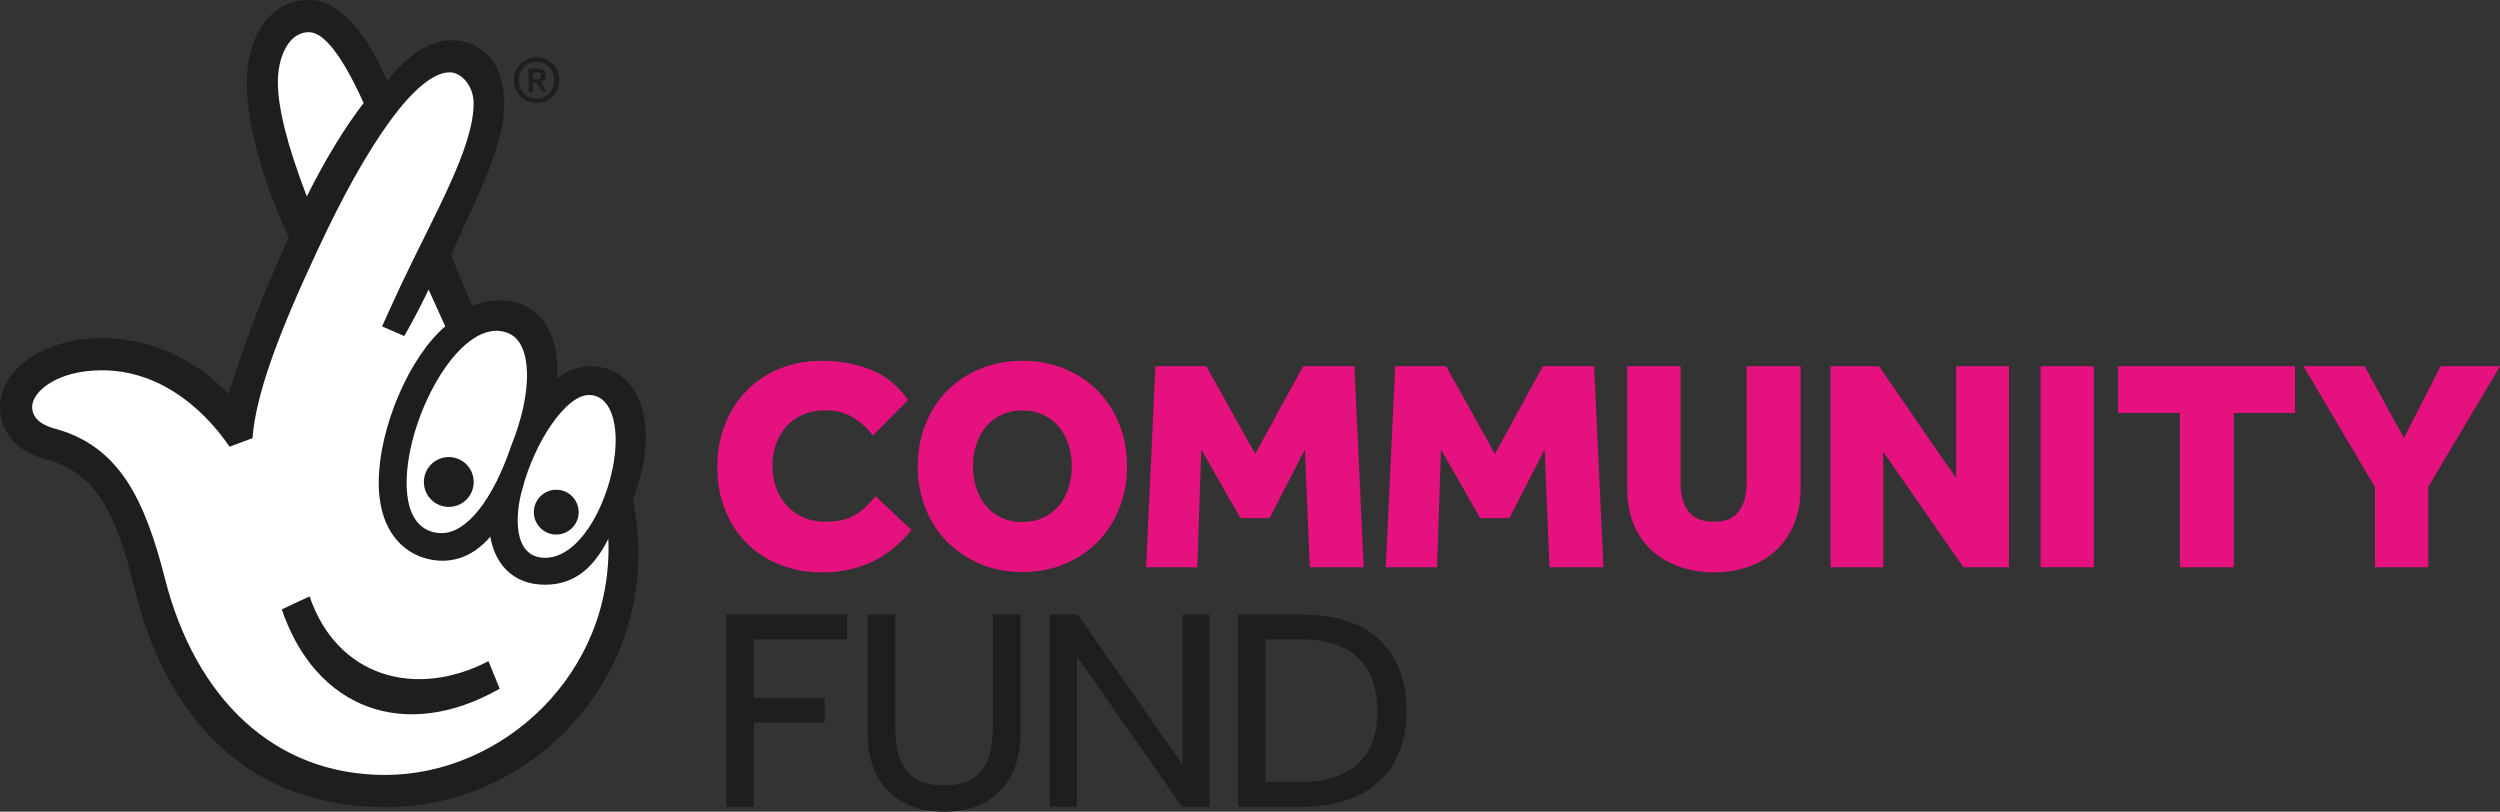 <?xml version="1.0" encoding="UTF-8"?> <!-- Generator: Adobe Illustrator 24.0.1, SVG Export Plug-In . SVG Version: 6.00 Build 0) --> <svg xmlns="http://www.w3.org/2000/svg" xmlns:xlink="http://www.w3.org/1999/xlink" version="1.1" id="Layer_1" x="0px" y="0px" viewBox="0 0 611.2 198.43" style="enable-background:new 0 0 611.2 198.43;" xml:space="preserve"><rect x="0" y="0" width="611.2" height="198.43" fill="#333333" stroke="none"/> <style type="text/css"> .st0{fill:#E4117E;} .st1{fill:#1E1E1C;} .st2{fill:#FFFFFF;} </style> <g> <g> <path class="st0" d="M222.83,129.55c-5.55,6.93-12.85,10.39-21.89,10.39c-3.78,0-7.25-0.64-10.39-1.92 c-3.14-1.28-5.83-3.05-8.07-5.31c-2.24-2.26-3.98-4.96-5.23-8.11c-1.25-3.14-1.88-6.61-1.88-10.39c0-3.73,0.61-7.19,1.84-10.35 c1.23-3.17,2.97-5.92,5.23-8.25c2.26-2.33,4.96-4.15,8.11-5.45c3.14-1.3,6.61-1.95,10.39-1.95c4.27,0,8.23,0.71,11.86,2.14 c3.64,1.43,6.71,3.91,9.21,7.44l-8.62,8.7c-1.38-1.87-3.02-3.36-4.94-4.49c-1.92-1.13-4.1-1.69-6.56-1.69 c-2.06,0-3.91,0.34-5.53,1.03c-1.62,0.69-2.99,1.65-4.09,2.87c-1.11,1.23-1.95,2.67-2.54,4.31c-0.59,1.65-0.89,3.43-0.89,5.34 c0,1.97,0.31,3.78,0.92,5.45c0.61,1.67,1.49,3.12,2.62,4.35c1.13,1.23,2.49,2.19,4.09,2.87c1.6,0.69,3.38,1.03,5.34,1.03 c2.85,0,5.17-0.5,6.96-1.51c1.79-1.01,3.55-2.59,5.27-4.75L222.83,129.55z"></path> <path class="st0" d="M249.95,139.86c-3.68,0-7.09-0.65-10.21-1.95c-3.12-1.3-5.82-3.1-8.11-5.38c-2.28-2.28-4.07-5.01-5.34-8.18 c-1.28-3.17-1.92-6.62-1.92-10.35c0-3.73,0.64-7.19,1.92-10.35c1.28-3.17,3.06-5.9,5.34-8.18c2.28-2.28,4.99-4.06,8.11-5.34 c3.12-1.28,6.52-1.92,10.21-1.92c3.68,0,7.1,0.64,10.24,1.92c3.14,1.28,5.85,3.06,8.11,5.34c2.26,2.28,4.03,5.01,5.31,8.18 c1.28,3.17,1.92,6.62,1.92,10.35c0,3.73-0.64,7.19-1.92,10.35c-1.28,3.17-3.05,5.9-5.31,8.18c-2.26,2.28-4.96,4.08-8.11,5.38 C257.05,139.21,253.64,139.86,249.95,139.86z M249.95,127.63c1.92,0,3.62-0.36,5.12-1.07c1.5-0.71,2.76-1.68,3.79-2.91 c1.03-1.23,1.82-2.68,2.36-4.35c0.54-1.67,0.81-3.44,0.81-5.31c0-1.87-0.27-3.63-0.81-5.31c-0.54-1.67-1.33-3.12-2.36-4.35 c-1.03-1.23-2.3-2.2-3.79-2.91c-1.5-0.71-3.21-1.07-5.12-1.07c-1.92,0-3.62,0.36-5.12,1.07c-1.5,0.71-2.76,1.68-3.8,2.91 c-1.03,1.23-1.82,2.68-2.36,4.35c-0.54,1.67-0.81,3.44-0.81,5.31c0,1.87,0.27,3.64,0.81,5.31c0.54,1.67,1.33,3.12,2.36,4.35 c1.03,1.23,2.3,2.2,3.8,2.91C246.33,127.27,248.03,127.63,249.95,127.63z"></path> <path class="st0" d="M282.48,89.53h12.45l11.94,21.44l11.72-21.44h12.53l2.28,49.15h-13.19l-1.18-28.81l-8.62,16.8h-7.15 l-9.58-16.8l-0.96,28.81H280.2L282.48,89.53z"></path> <path class="st0" d="M341.09,89.53h12.45l11.94,21.44l11.72-21.44h12.53l2.28,49.15h-13.19l-1.18-28.81l-8.62,16.8h-7.15 l-9.58-16.8l-0.96,28.81H338.8L341.09,89.53z"></path> <path class="st0" d="M397.83,89.53h13.04v28.81c0,2.7,0.63,4.91,1.88,6.63c1.25,1.72,3.33,2.58,6.23,2.58 c2.9,0,4.96-0.87,6.19-2.62c1.23-1.74,1.84-3.94,1.84-6.6V89.53h13.19v29.99c0,3.14-0.52,5.98-1.55,8.51 c-1.03,2.53-2.49,4.68-4.38,6.45c-1.89,1.77-4.13,3.12-6.71,4.05c-2.58,0.93-5.42,1.4-8.51,1.4c-3.09,0-5.94-0.47-8.55-1.4 s-4.85-2.27-6.74-4.02c-1.89-1.74-3.35-3.88-4.39-6.41c-1.03-2.53-1.55-5.39-1.55-8.59V89.53z"></path> <path class="st0" d="M447.52,89.53h11.86l18.87,27.41V89.53h12.9v49.15h-11.13l-19.6-28.22v28.22h-12.9V89.53z"></path> <path class="st0" d="M498.89,89.53h13.04v49.15h-13.04V89.53z"></path> <path class="st0" d="M532.94,100.95h-15.11V89.53h43.26v11.42h-14.96v37.73h-13.19V100.95z"></path> <path class="st0" d="M580.62,119.08l-17.46-29.55h14.96l9.58,17.54l8.99-17.54h14.52l-17.54,29.48v19.68h-13.04V119.08z"></path> </g> <g> <path class="st1" d="M177.53,150.24h29.52v6.06h-22.76v14.37h17.33v5.99h-17.33v20.57h-6.76V150.24z"></path> <path class="st1" d="M212.11,150.24h6.76v27.48c0,2.11,0.19,4.05,0.56,5.81c0.37,1.76,1.02,3.28,1.94,4.54 c0.92,1.27,2.14,2.24,3.66,2.92c1.53,0.68,3.46,1.02,5.81,1.02c2.3,0,4.22-0.34,5.74-1.02c1.53-0.68,2.75-1.66,3.66-2.92 c0.92-1.27,1.56-2.78,1.94-4.54c0.37-1.76,0.56-3.7,0.56-5.81v-27.48h6.76v29.1c0,2.68-0.38,5.18-1.13,7.5 c-0.75,2.32-1.89,4.34-3.42,6.06c-1.53,1.71-3.46,3.06-5.81,4.05c-2.35,0.99-5.12,1.48-8.31,1.48c-3.19,0-5.96-0.49-8.31-1.48 c-2.35-0.99-4.3-2.34-5.85-4.05c-1.55-1.71-2.7-3.73-3.45-6.06c-0.75-2.32-1.13-4.83-1.13-7.5V150.24z"></path> <path class="st1" d="M256.65,150.24h6.83l25.64,36.71v-36.71h6.62v46.99h-6.76l-25.71-36.78v36.78h-6.62V150.24z"></path> <path class="st1" d="M302.64,150.24h15.71c3.71,0,7.13,0.46,10.25,1.37c3.12,0.92,5.81,2.35,8.07,4.3 c2.25,1.95,4.02,4.4,5.28,7.36c1.27,2.96,1.9,6.48,1.9,10.57c0,3.95-0.63,7.39-1.9,10.32c-1.27,2.94-3.03,5.38-5.28,7.33 c-2.25,1.95-4.96,3.39-8.1,4.33c-3.15,0.94-6.58,1.41-10.29,1.41h-15.64V150.24z M318.14,191.17c5.87,0,10.44-1.44,13.7-4.33 c3.26-2.89,4.9-7.17,4.9-12.86c0-5.73-1.57-10.11-4.72-13.14c-3.15-3.03-7.84-4.54-14.09-4.54h-8.52v34.87H318.14z"></path> </g> <g> <g> <g> <path class="st1" d="M144.01,89.48c-1.84,0-5.77,1.04-7.88,3.15c0.79-9.19-2.62-16-8.91-18.36c-3.94-1.32-8.14-1.05-11.81,0.53 l-5.12-12.33c4.72-11.55,12.98-25.61,12.98-37.15c0-8.91-4.51-15.48-13.16-15.48c-5.25,0-11.03,4.3-15.42,9.85 C88.66,6.3,82.36,0,75.55,0C64.79,0,60.33,10.77,60.33,19.94c0,7.61,2.09,20.2,10.24,38.05c-5.51,12.34-9.72,22.56-14.7,38.3 c-6.55-6.81-17.31-13.64-30.95-13.64c-7.08,0-13.12,1.84-17.84,5C2.62,90.8,0,94.99,0,99.46c0,6.55,4.46,11.02,11.28,12.86 c11.8,3.14,17.05,12.59,21.51,31.22c8.13,33.59,29.12,53.79,61.38,53.79c34.1,0,61.9-27.81,61.9-61.93 c0-4.97-0.52-8.91-1.31-13.38c1.04-2.62,1.83-5.51,2.36-7.86C160,99.71,154.5,89.48,144.01,89.48"></path> </g> <path class="st2" d="M124.53,81.58c5.48,2.53,5.9,13.94,0.39,27.57c-4.46,13.13-10.88,21.15-16.86,21.19 c-4.72,0.03-8.65-3.34-8.65-12.26C99.41,101.29,113.21,76.36,124.53,81.58"></path> <path class="st2" d="M67.93,19.94c0-5.5,2.36-12.07,7.61-12.07c3.67,0,8.12,5.78,13.37,17.31c-4.46,5.78-9.18,13.38-13.9,22.84 C70.29,35.69,67.93,26.51,67.93,19.94"></path> <path class="st2" d="M94.17,189.46c-27.53,0-46.43-19.15-53.78-47.76c-4.98-19.68-11.28-32.79-27.28-36.99 c-1.84-0.53-5.25-1.83-5.25-5.25c0-3.69,6.04-8.93,17.05-8.93c13.07,0,23.88,8.02,31.22,18.68l5.6-2.09 c0.83-10.75,6.31-25.45,15.91-45.98c12.06-25.97,24.33-43.68,32.46-43.45c2.59,0.07,5.69,3.15,5.69,7.61 c0,10.76-9.49,26.87-17.78,44.43c-0.84,1.76-4.61,10.07-4.61,10.07l5.43,2.35c1.78-2.98,5.46-10.17,5.95-11.37l4.07,9 c-8.65,7.35-16.26,24.66-16.26,38.31c0,9.97,4.46,16.2,11.02,18.29c6.03,1.85,11.8,0.08,16.26-5.18 c1.05,6.31,5.25,11.75,13.38,11.75c7.19,0,11.91-4.13,15.48-11.22C150.04,164.79,122.75,189.46,94.17,189.46"></path> <path class="st2" d="M150.04,113.09c-1.84,11.03-8.54,23.28-16.78,23.28c-7.87,0-7.41-10.42-5.58-16.72 c2.89-11.28,10.56-23.08,16.33-23.08C149.26,96.57,151.61,103.65,150.04,113.09"></path> <path class="st1" d="M122.17,168.38c-23.36,13.26-45.08,4.8-53.28-19.4l6.8-3.18c6.68,19.71,25.92,25.11,43.73,15.84 L122.17,168.38z"></path> <path class="st1" d="M115.81,117.83c0,3.38-2.72,6.1-6.09,6.1c-3.36,0-6.09-2.72-6.09-6.1c0-3.36,2.73-6.09,6.09-6.09 C113.08,111.74,115.81,114.47,115.81,117.83"></path> <path class="st1" d="M141.47,125.21c0,3.03-2.45,5.48-5.48,5.48c-3.02,0-5.48-2.45-5.48-5.48c0-3.03,2.46-5.48,5.48-5.48 C139.02,119.72,141.47,122.18,141.47,125.21"></path> </g> <g> <path class="st1" d="M131.16,25.18c-0.78,0-1.51-0.15-2.18-0.43c-0.68-0.29-1.26-0.68-1.76-1.19c-0.49-0.51-0.89-1.1-1.18-1.78 c-0.29-0.68-0.43-1.41-0.43-2.19c0-0.78,0.14-1.51,0.43-2.18c0.29-0.68,0.68-1.27,1.18-1.77c0.5-0.5,1.08-0.9,1.76-1.19 c0.68-0.29,1.41-0.44,2.2-0.44c0.78,0,1.51,0.15,2.18,0.44c0.67,0.29,1.26,0.69,1.75,1.19c0.5,0.5,0.89,1.09,1.18,1.77 c0.29,0.68,0.43,1.4,0.43,2.18c0,0.78-0.14,1.51-0.43,2.19c-0.29,0.68-0.68,1.27-1.18,1.78c-0.49,0.51-1.08,0.9-1.76,1.19 C132.67,25.04,131.94,25.18,131.16,25.18z M131.16,24.11c0.63,0,1.21-0.11,1.75-0.34c0.53-0.23,0.99-0.55,1.38-0.95 c0.39-0.4,0.69-0.88,0.91-1.43c0.22-0.55,0.33-1.14,0.33-1.77c0-0.63-0.11-1.22-0.33-1.77c-0.22-0.55-0.52-1.03-0.91-1.43 c-0.39-0.4-0.85-0.72-1.38-0.96c-0.53-0.24-1.11-0.35-1.73-0.35c-0.63,0-1.21,0.12-1.74,0.35c-0.53,0.24-1,0.56-1.39,0.96 c-0.39,0.41-0.7,0.88-0.92,1.43c-0.22,0.55-0.33,1.14-0.33,1.77c0,0.63,0.11,1.22,0.33,1.77c0.22,0.55,0.52,1.03,0.91,1.43 c0.39,0.41,0.85,0.72,1.38,0.95C129.95,24,130.54,24.11,131.16,24.11z M129.23,16.75h2.18c0.35,0,0.65,0.05,0.9,0.15 c0.25,0.1,0.46,0.23,0.63,0.39c0.17,0.16,0.29,0.34,0.36,0.53c0.07,0.2,0.11,0.39,0.11,0.58c0,0.36-0.09,0.69-0.27,0.98 c-0.18,0.29-0.46,0.51-0.83,0.66l1.38,2.34h-1.22l-1.26-2.19h-0.9v2.19h-1.07V16.75z M131.36,19.36c0.33,0,0.57-0.08,0.72-0.24 c0.15-0.16,0.22-0.38,0.22-0.64c0-0.28-0.08-0.49-0.24-0.63c-0.16-0.14-0.41-0.21-0.77-0.21h-0.99v1.71H131.36z"></path> </g> </g> </g> </svg> 